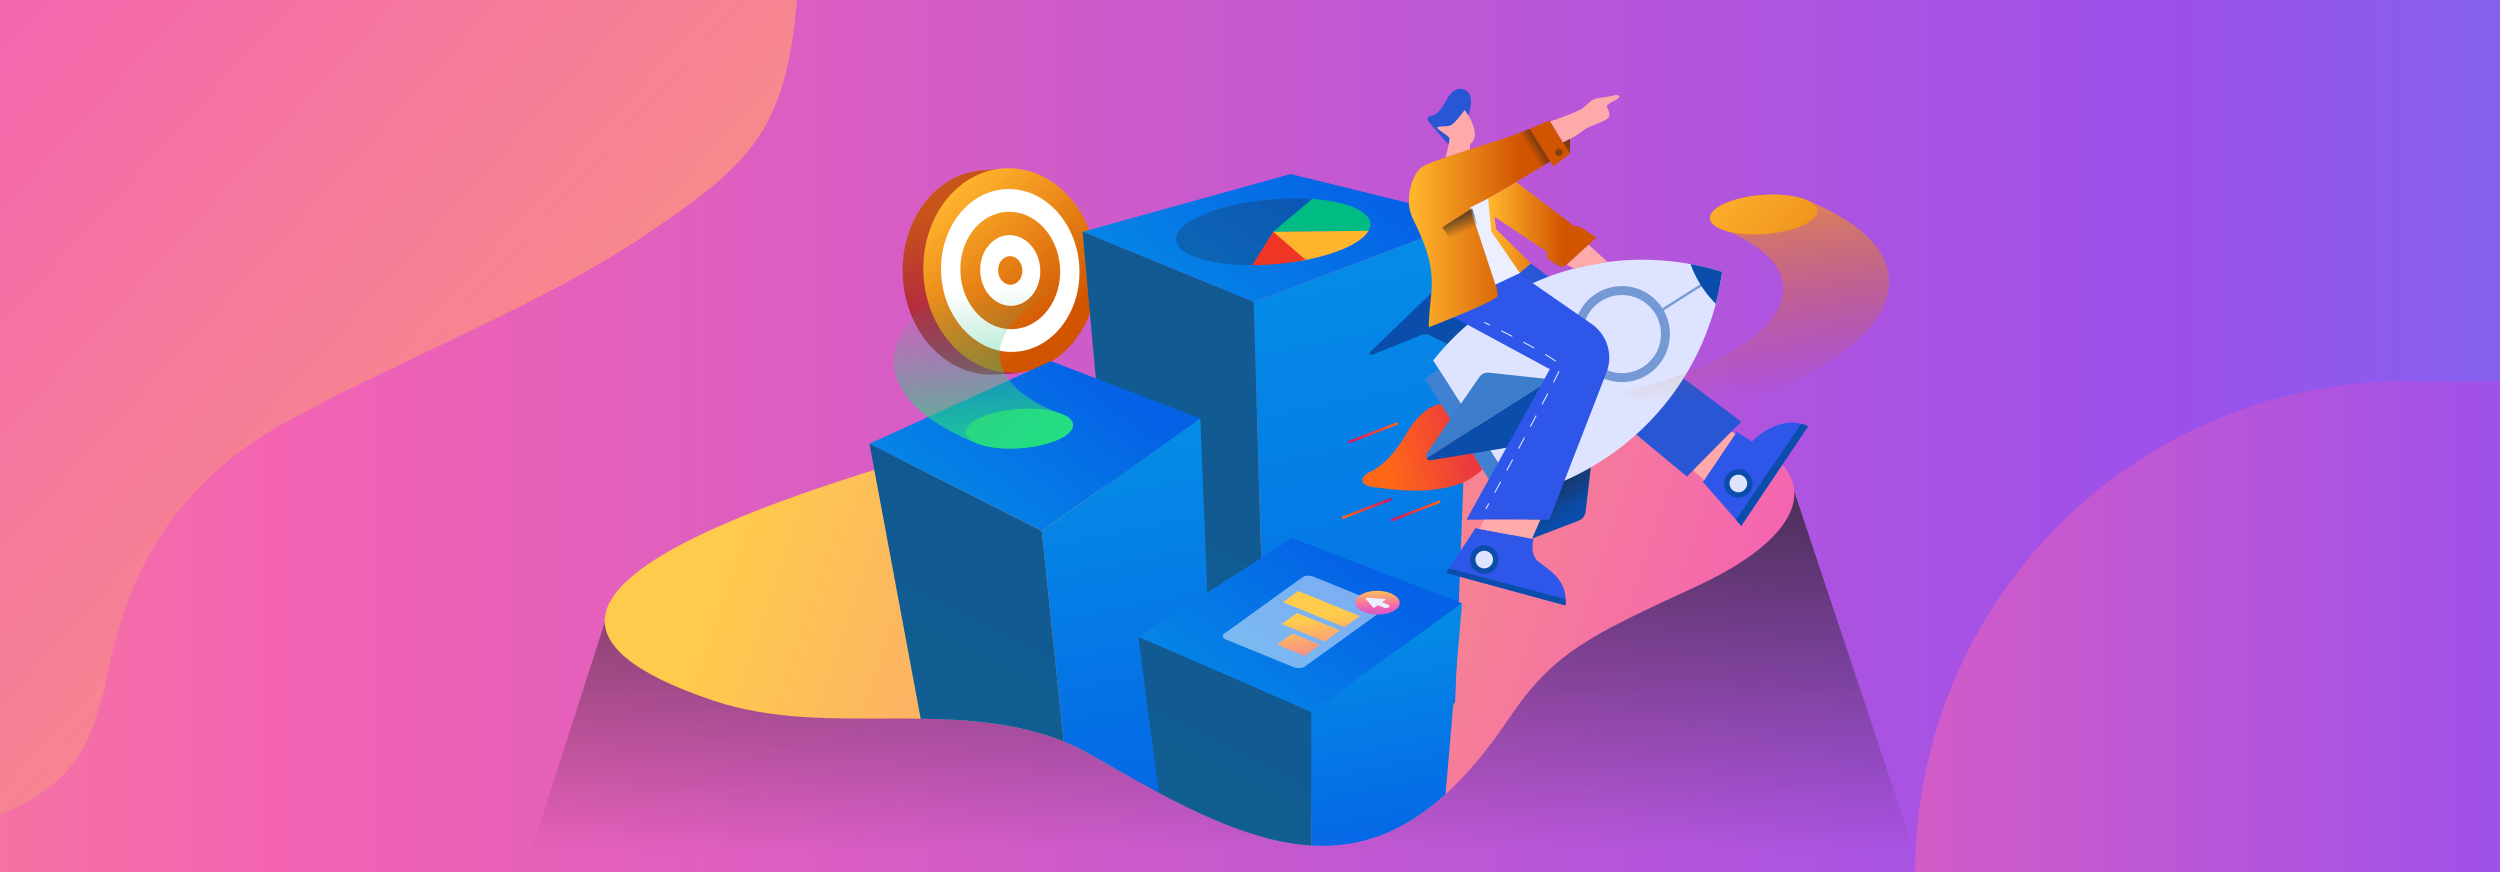 <svg id="Layer_1" data-name="Layer 1" xmlns="http://www.w3.org/2000/svg" xmlns:xlink="http://www.w3.org/1999/xlink" viewBox="0 0 1920 670"><rect x="0" y="0" width="1920" height="670" fill="#333333" stroke="none"/><defs><style>.cls-1{fill:url(#linear-gradient);}.cls-2{fill:url(#linear-gradient-2);}.cls-15,.cls-3{fill:#231f20;}.cls-3{opacity:0.25;}.cls-4{fill:url(#linear-gradient-3);}.cls-5,.cls-53{fill:#fff;}.cls-6{fill:url(#linear-gradient-4);}.cls-7{fill:url(#linear-gradient-5);}.cls-8{fill:url(#linear-gradient-6);}.cls-9{fill:url(#linear-gradient-7);}.cls-10{fill:url(#linear-gradient-8);}.cls-11{fill:url(#linear-gradient-9);}.cls-12{fill:url(#linear-gradient-10);}.cls-13{fill:url(#linear-gradient-11);}.cls-14{fill:url(#linear-gradient-12);}.cls-15{opacity:0.42;}.cls-16{fill:url(#linear-gradient-13);}.cls-17{fill:url(#linear-gradient-14);}.cls-18{fill:url(#linear-gradient-15);}.cls-19{fill:url(#linear-gradient-16);}.cls-20{fill:url(#linear-gradient-17);}.cls-21{fill:url(#linear-gradient-18);}.cls-22{fill:url(#linear-gradient-19);}.cls-23{fill:url(#linear-gradient-20);}.cls-24{fill:#2956d4;}.cls-25{fill:#2e56e8;}.cls-26{fill:#faa;}.cls-27{fill:#0b4dab;}.cls-28{fill:#dee4ff;}.cls-29,.cls-30,.cls-32{opacity:0.5;}.cls-29{fill:url(#linear-gradient-21);}.cls-30{fill:url(#linear-gradient-22);}.cls-31{fill:#4081d1;}.cls-33{fill:url(#linear-gradient-23);}.cls-34{fill:url(#linear-gradient-24);}.cls-35{fill:#3b7dca;}.cls-36{fill:url(#linear-gradient-25);}.cls-37{fill:#ebefff;}.cls-38{fill:url(#linear-gradient-26);}.cls-39{fill:url(#linear-gradient-27);}.cls-40{fill:url(#linear-gradient-28);}.cls-41,.cls-42{fill:none;stroke:#dee4ff;stroke-miterlimit:10;stroke-width:0.82px;}.cls-42{stroke-dasharray:9.59 9.59;}.cls-43{fill:url(#linear-gradient-29);}.cls-44{fill:url(#linear-gradient-30);}.cls-45{fill:url(#linear-gradient-31);}.cls-46{fill:url(#linear-gradient-32);}.cls-47{fill:url(#linear-gradient-33);}.cls-48{fill:#00bc82;}.cls-49{fill:#ffb42d;}.cls-50{fill:#ef3624;}.cls-51{fill:url(#linear-gradient-34);}.cls-52{fill:url(#linear-gradient-35);}.cls-53{opacity:0.47;}.cls-54{fill:url(#linear-gradient-36);}.cls-55{fill:url(#linear-gradient-37);}.cls-56{fill:url(#linear-gradient-38);}.cls-57{fill:url(#linear-gradient-39);}</style><linearGradient id="linear-gradient" x1="-1251.87" y1="335" x2="3053.18" y2="335" gradientUnits="userSpaceOnUse"><stop offset="0" stop-color="#ffcb4c"/><stop offset="0.34" stop-color="#f363b2"/><stop offset="0.68" stop-color="#9c50eb"/><stop offset="0.99" stop-color="#1aadff"/></linearGradient><linearGradient id="linear-gradient-2" x1="-1481.91" y1="3185.07" x2="-1616.05" y2="3185.07" gradientTransform="matrix(0.05, 0.85, -1.18, 0.08, 4567.55, 1281.55)" gradientUnits="userSpaceOnUse"><stop offset="0" stop-color="#d91162"/><stop offset="1" stop-color="#ff6817"/></linearGradient><linearGradient id="linear-gradient-3" x1="-1506.32" y1="3102.76" x2="-1595.68" y2="3198.18" gradientTransform="matrix(0, 0.85, -1.18, 0, 4494.4, 1512.51)" gradientUnits="userSpaceOnUse"><stop offset="0" stop-color="#d15400"/><stop offset="1" stop-color="#ffb42d"/></linearGradient><linearGradient id="linear-gradient-4" x1="-1506.32" y1="3102.76" x2="-1595.68" y2="3198.18" xlink:href="#linear-gradient-3"/><linearGradient id="linear-gradient-5" x1="-1506.32" y1="3102.76" x2="-1595.68" y2="3198.18" xlink:href="#linear-gradient-3"/><linearGradient id="linear-gradient-6" x1="431.79" y1="481.37" x2="2656.48" y2="481.37" xlink:href="#linear-gradient"/><linearGradient id="linear-gradient-7" x1="1050.1" y1="989.16" x2="-2170.36" y2="-1938.03" xlink:href="#linear-gradient"/><linearGradient id="linear-gradient-8" x1="939.04" y1="653.43" x2="939.04" y2="265.89" gradientUnits="userSpaceOnUse"><stop offset="0" stop-color="#231f20" stop-opacity="0"/><stop offset="1" stop-color="#231f20"/></linearGradient><linearGradient id="linear-gradient-9" x1="589.97" y1="317.88" x2="2768.75" y2="1045.71" xlink:href="#linear-gradient"/><linearGradient id="linear-gradient-10" x1="845.25" y1="346.32" x2="1022.79" y2="120.46" gradientUnits="userSpaceOnUse"><stop offset="0" stop-color="#059fe6"/><stop offset="1" stop-color="#0562e6"/></linearGradient><linearGradient id="linear-gradient-11" x1="968.14" y1="-20.06" x2="1107.52" y2="679.04" xlink:href="#linear-gradient-10"/><linearGradient id="linear-gradient-12" x1="458.99" y1="1311.94" x2="1614.54" y2="-1031.66" xlink:href="#linear-gradient-10"/><linearGradient id="linear-gradient-13" x1="673.4" y1="485.53" x2="831.67" y2="284.17" xlink:href="#linear-gradient-10"/><linearGradient id="linear-gradient-14" x1="820.91" y1="202.46" x2="908.72" y2="642.93" xlink:href="#linear-gradient-10"/><linearGradient id="linear-gradient-15" x1="528.44" y1="888.83" x2="1064.93" y2="-199.24" xlink:href="#linear-gradient-10"/><linearGradient id="linear-gradient-16" x1="875.97" y1="632.18" x2="1035.79" y2="428.85" xlink:href="#linear-gradient-10"/><linearGradient id="linear-gradient-17" x1="1033.39" y1="398.24" x2="1085.77" y2="660.96" xlink:href="#linear-gradient-10"/><linearGradient id="linear-gradient-18" x1="809.49" y1="835.19" x2="1145.04" y2="154.66" xlink:href="#linear-gradient-10"/><linearGradient id="linear-gradient-19" x1="1886.39" y1="-573.18" x2="1803.55" y2="-334.76" gradientTransform="matrix(1.5, -0.35, 0.7, 0.5, -1642.27, 1165.92)" gradientUnits="userSpaceOnUse"><stop offset="0" stop-color="#3db883" stop-opacity="0"/><stop offset="1" stop-color="#1de683"/></linearGradient><linearGradient id="linear-gradient-20" x1="121.44" y1="3959.72" x2="-35.96" y2="3802.32" gradientTransform="matrix(-1.52, 0.24, -0.66, -0.55, 3316.65, 2450.78)" gradientUnits="userSpaceOnUse"><stop offset="0" stop-color="#3db883"/><stop offset="1" stop-color="#1de683"/></linearGradient><linearGradient id="linear-gradient-21" x1="-1822.23" y1="267.81" x2="-1848.66" y2="267.81" gradientTransform="matrix(0.54, 0.84, -0.84, 0.54, 2397.78, 1791.41)" xlink:href="#linear-gradient-8"/><linearGradient id="linear-gradient-22" x1="979.7" y1="267.81" x2="953.27" y2="267.81" gradientTransform="matrix(-0.54, -0.84, -0.84, 0.54, 1846.66, 924.67)" xlink:href="#linear-gradient-8"/><linearGradient id="linear-gradient-23" x1="1182.75" y1="325.64" x2="1063.53" y2="352.51" gradientTransform="matrix(1, 0, 0, 1, 0, 0)" xlink:href="#linear-gradient-2"/><linearGradient id="linear-gradient-24" x1="1181.96" y1="322.15" x2="1062.74" y2="349.02" gradientTransform="matrix(1, 0, 0, 1, 0, 0)" xlink:href="#linear-gradient-2"/><linearGradient id="linear-gradient-25" x1="1168.18" y1="171.91" x2="1086.14" y2="171.91" gradientTransform="matrix(1, 0, 0, 1, 0, 0)" xlink:href="#linear-gradient-3"/><linearGradient id="linear-gradient-26" x1="1200.7" y1="174.61" x2="1145.68" y2="174.61" gradientTransform="matrix(1, 0, 0, 1, 0, 0)" xlink:href="#linear-gradient-3"/><linearGradient id="linear-gradient-27" x1="1174.88" y1="115.22" x2="1189.55" y2="106.36" xlink:href="#linear-gradient-8"/><linearGradient id="linear-gradient-28" x1="1197.24" y1="106.9" x2="1197.24" y2="130.86" xlink:href="#linear-gradient-8"/><linearGradient id="linear-gradient-29" x1="1124.2" y1="178.71" x2="1116.31" y2="160.99" xlink:href="#linear-gradient-8"/><linearGradient id="linear-gradient-30" x1="1203.1" y1="131.88" x2="1203.1" y2="87.67" xlink:href="#linear-gradient-8"/><linearGradient id="linear-gradient-31" x1="-2732.27" y1="5544.33" x2="-2693.85" y2="5544.33" gradientTransform="translate(5574.73 -3807.59) rotate(21.07)" xlink:href="#linear-gradient-2"/><linearGradient id="linear-gradient-32" x1="1068" y1="392.37" x2="1106.43" y2="392.37" gradientTransform="translate(213.77 -364.66) rotate(21.07)" xlink:href="#linear-gradient-2"/><linearGradient id="linear-gradient-33" x1="1035.29" y1="332.35" x2="1073.72" y2="332.35" gradientTransform="translate(190.01 -356.91) rotate(21.07)" xlink:href="#linear-gradient-2"/><linearGradient id="linear-gradient-34" x1="2111.94" y1="-243.86" x2="2258.77" y2="-573.2" gradientTransform="matrix(1.5, -0.35, 0.7, 0.5, -1642.27, 1165.92)" gradientUnits="userSpaceOnUse"><stop offset="0" stop-color="#d15400" stop-opacity="0"/><stop offset="1" stop-color="#ffb42d"/></linearGradient><linearGradient id="linear-gradient-35" x1="2331.34" y1="-315.64" x2="2173.94" y2="-473.04" gradientTransform="matrix(1.52, -0.24, 0.66, 0.55, -1708.58, 939.68)" xlink:href="#linear-gradient-3"/><linearGradient id="linear-gradient-36" x1="2692.97" y1="749.05" x2="2581.84" y2="893.44" gradientTransform="matrix(0.81, -0.58, 1.1, 0.45, -2015.44, 1702.54)" xlink:href="#linear-gradient"/><linearGradient id="linear-gradient-37" x1="2702.25" y1="756.19" x2="2591.12" y2="900.58" gradientTransform="matrix(0.81, -0.58, 1.1, 0.45, -2015.44, 1702.54)" xlink:href="#linear-gradient"/><linearGradient id="linear-gradient-38" x1="2710.95" y1="762.88" x2="2599.82" y2="907.28" gradientTransform="matrix(0.81, -0.58, 1.1, 0.45, -2015.44, 1702.54)" xlink:href="#linear-gradient"/><linearGradient id="linear-gradient-39" x1="2754.74" y1="770.64" x2="2710.8" y2="805.35" gradientTransform="matrix(0.59, 0.8, -0.43, 1.1, -225.48, -2592.48)" xlink:href="#linear-gradient"/></defs><rect class="cls-1" width="1920" height="670"/><path class="cls-2" d="M788,286.1l-23,1.5c-36.76,2.4-68.81-30.77-71.59-74.08s24.77-80.35,61.53-82.75l23-1.5a57.72,57.72,0,0,0-11.43,1.92c-30.87,8.46-52.59,42.15-50.1,80.83s28.32,69.28,60,73.66A57.17,57.17,0,0,0,788,286.1Z"/><path class="cls-3" d="M788,286.1l-23,1.5c-36.76,2.4-68.81-30.77-71.59-74.08s24.77-80.35,61.53-82.75l23-1.5a57.72,57.72,0,0,0-11.43,1.92c-30.87,8.46-52.59,42.15-50.1,80.83s28.32,69.28,60,73.66A57.17,57.17,0,0,0,788,286.1Z"/><ellipse class="cls-4" cx="775.88" cy="207.68" rx="66.71" ry="78.57" transform="translate(-11.3 48.07) rotate(-3.52)"/><ellipse class="cls-5" cx="775.88" cy="207.68" rx="53.12" ry="62.57" transform="translate(-11.3 48.07) rotate(-3.52)"/><ellipse class="cls-6" cx="775.88" cy="207.68" rx="38.3" ry="45.11" transform="translate(-11.3 48.07) rotate(-3.52)"/><ellipse class="cls-5" cx="775.88" cy="207.68" rx="23.06" ry="27.16" transform="translate(-11.3 48.07) rotate(-3.52)"/><ellipse class="cls-7" cx="775.88" cy="207.68" rx="9.33" ry="10.99" transform="translate(-11.3 48.07) rotate(-3.52)"/><path class="cls-8" d="M1848.09,292.74H1920a0,0,0,0,1,0,0V670a0,0,0,0,1,0,0H1470.83a0,0,0,0,1,0,0v0A377.26,377.26,0,0,1,1848.09,292.74Z"/><path class="cls-9" d="M0,625.71V0H612.07c-8.45,99.16-34.55,125.5-115.76,180.06C416.21,233.88,313,273.77,226.75,320.25,120.83,376,93,458.35,80,530.49,69.23,566,62.27,600.23,0,625.71Z"/><polygon class="cls-10" points="1470.83 655.93 407.26 655.93 464.47 478.01 1378 377.44 1470.83 655.93"/><path class="cls-11" d="M748.58,336.47C702.74,355.49,292,452,547.66,538,639.47,568.88,741,531.57,830.5,575.4c131.25,75.27,225.06,129.11,327.46-22.27,34.54-51.83,62-64.53,144.91-102.8s102.81-85.74,31.51-116.58c-102.34-44.27-186.16-27.1-224.4-19.66-46,5.2-94.35,4.29-139.53-6.11-37-10.65-46-22.88-86.47-9.77-44.42,7-82.11,36.34-126.9,37.2"/><polygon class="cls-12" points="962.85 231.91 831.44 178.04 991.11 133.65 1131.4 168.13 962.85 231.91"/><path class="cls-13" d="M1131.4,168.13,1126.06,311l-5.65,151.37-.1,2.78-1.82,48.7-1,25.75-1.35,1L1007,622.22l-30.06,22.46-2-.51v0l-.06,0v0L971.55,531.4l-3-102.93L965,306.34l-2.16-74.43Z"/><path class="cls-14" d="M974.88,644.17v0l-.06,0-.19-.07h0L937,631.28h0c-15.23-6.33-30.92-14-47.13-22.64q-10.12-5.37-20.54-11.17l-1.9-21L849.06,373.07,843.37,310l-1.76-19.37L831.44,178l131.41,53.87L965,306.35l3.56,122.1h0l3,103Z"/><path class="cls-15" d="M974.82,644.15v0l-.19-.07h0A277.4,277.4,0,0,1,937,631.28h0c-15.23-6.33-30.92-14-47.13-22.64q-10.12-5.37-20.54-11.17l-1.9-21L849.06,373.07,843.37,310l-1.76-19.37L831.44,178l131.41,53.87L965,306.34l3.55,122.13,3,102.93Z"/><polygon class="cls-16" points="800.07 407.86 667.77 340.76 807.13 277.34 921.82 321.43 800.07 407.86"/><path class="cls-17" d="M921.82,321.42l5.38,133.64-11.73,52-1.27,37.17-24.32,64.44-20.54-11.17-17.82-10q-10.35-5.89-21-12-6.78-3.31-13.64-6L800.07,407.86l49-34.79Z"/><path class="cls-18" d="M816.86,569.37c-35.36-14-72.36-16.9-109.73-17.42l-35.62-191.1-3.74-20.09,26,13.18h0l106.29,53.92Z"/><path class="cls-15" d="M816.86,569.37c-35.36-14-72.36-16.9-109.73-17.42l-35.62-191.1-3.74-20.09,26,13.18h0l106.29,53.92Z"/><polygon class="cls-19" points="1006.99 546.82 874.25 489.11 992.34 413.19 1122.86 463.36 1006.99 546.82"/><path class="cls-20" d="M1122.85,463.35l-4.36,50.54-2.31,26.76-6,69.29c-34,30.83-67.79,41.65-103.22,39.45V546.81l113.33-81.62Z"/><path class="cls-21" d="M1007,546.81V649.39a171.5,171.5,0,0,1-30.06-4.71l-2-.51v0l-.06,0-.19-.07h0A277.4,277.4,0,0,1,937,631.28h0c-15.23-6.33-30.92-14-47.13-22.64l-5.72-43.71-9.91-75.81L915.47,507l56.08,24.38,0,0Z"/><path class="cls-15" d="M1007,546.81V649.39a171.5,171.5,0,0,1-30.06-4.71l-2-.51v0l-.06,0-.19-.07h0A277.4,277.4,0,0,1,937,631.28h0c-15.23-6.33-30.92-14-47.13-22.64l-5.72-43.71-9.91-75.81L915.47,507l56.08,24.38,0,0Z"/><path class="cls-22" d="M714.42,321.55c-69.45-49.73-5.5-118.41,142.84-153.42l34.49,24.69c-107.67,25.4-154.08,75.26-103.67,111.35A116.14,116.14,0,0,0,809.62,316q4.67,2,9.78,3.87c.26.17.51.33.76.51,9.65,6.91.76,16.45-19.87,21.32-16.41,3.87-35.32,3.61-47.21-.16q-2.48-.94-4.85-1.92A166.56,166.56,0,0,1,714.42,321.55Z"/><ellipse class="cls-23" cx="782.82" cy="329.22" rx="41.32" ry="15.03" transform="translate(-22.37 59.29) rotate(-4.28)"/><polygon class="cls-24" points="1175.73 202.31 1337.27 323.91 1295.59 366.02 1137.03 234.53 1175.73 202.31"/><path class="cls-25" d="M1333.83,331.64l11.6,7.52s20.62-22.13,43.18-11.82l-51.34,76.49-29.44-33.73Z"/><polygon class="cls-26" points="1329.79 331.46 1332.73 333.27 1308.73 368.76 1300.29 361.26 1329.79 331.46"/><circle class="cls-27" cx="1335.06" cy="371.32" r="10.96"/><circle class="cls-28" cx="1335.06" cy="371.32" r="6.77"/><polygon class="cls-27" points="1383.35 325.49 1333.14 399.1 1337.27 403.83 1388.61 327.34 1383.35 325.49"/><path class="cls-27" d="M1223.28,345.91l-5.53,47a8.52,8.52,0,0,1-5.43,7l-62.21,23.85a1.39,1.39,0,0,1-1.44-2.31l29.65-27.53a8.56,8.56,0,0,0,2.73-6.45l-.33-14.52Z"/><path class="cls-29" d="M1223.28,345.91l-5.53,47a8.52,8.52,0,0,1-5.43,7l-62.21,23.85a1.39,1.39,0,0,1-1.44-2.31l29.65-27.53a8.56,8.56,0,0,0,2.73-6.45l-.33-14.52Z"/><path class="cls-30" d="M1154,237l-45-14.95a8.55,8.55,0,0,0-8.62,1.95l-48,46.22a1.39,1.39,0,0,0,1.49,2.29l37.5-15.17a8.51,8.51,0,0,1,7,.27l13,6.45Z"/><path class="cls-27" d="M1154,237l-45-14.95a8.55,8.55,0,0,0-8.62,1.95l-48,46.22a1.39,1.39,0,0,0,1.49,2.29l37.5-15.17a8.51,8.51,0,0,1,7,.27l13,6.45Z"/><path class="cls-28" d="M1229.38,354.33a204.88,204.88,0,0,1-62.58,26.51l-66.13-104a205.28,205.28,0,0,1,221.86-68A204.54,204.54,0,0,1,1229.38,354.33Z"/><rect class="cls-31" x="1074.84" y="325.91" width="106.99" height="12.89" transform="translate(803.36 -798.13) rotate(57.55)"/><g class="cls-32"><path class="cls-27" d="M1322.36,210l-89.69,57-1-1.56,89.68-57,1.17.35C1322.48,209.2,1322.42,209.6,1322.36,210Z"/><circle class="cls-27" cx="1245.64" cy="256.58" r="36.88"/></g><circle class="cls-28" cx="1245.64" cy="256.58" r="30"/><path class="cls-27" d="M1317.69,233.24a82.67,82.67,0,0,1-19.36-30.44,203.09,203.09,0,0,1,24.2,6A204.82,204.82,0,0,1,1317.69,233.24Z"/><path class="cls-33" d="M1106.58,310.31s-13.29.36-26,22-22.7,27.37-28.49,30.11-11.12,10.14,4.34,11.91,37.16,5.25,60.58-1.43a51.09,51.09,0,0,0,21.56-12.42"/><path class="cls-34" d="M1111.44,317.8a20.35,20.35,0,0,0,21.84,34.34"/><path class="cls-35" d="M1189.27,292.42l-93.56,59.5a3.34,3.34,0,0,1,.06-3.73L1136,289.76a8.28,8.28,0,0,1,7.72-3.55l43.12,4.67A3.35,3.35,0,0,1,1189.27,292.42Z"/><path class="cls-27" d="M1169.07,341.84l-70,11.59a3.31,3.31,0,0,1-3.4-1.51l93.56-59.5a3.36,3.36,0,0,1,.35,2.91l-14.07,41A8.29,8.29,0,0,1,1169.07,341.84Z"/><path class="cls-25" d="M1115.55,243.13l46.19-36.31,60.63,42A31.41,31.41,0,0,1,1233.78,286l-43.9,113.12h-63.59l64-115.58Z"/><path class="cls-25" d="M1133.11,405.65l44.63,8.38s-3.54,11.44,3.87,17.41,22.88,13.85,20.63,33.51l-91.69-25Z"/><polygon class="cls-26" points="1136.03 406.2 1139.88 399.1 1183.06 399.1 1176.5 413.8 1136.03 406.2"/><path class="cls-36" d="M1097.5,251.29s50.7-19.55,52.64-23.85S1130.59,160,1130.59,160l59.94-35.88,2.58,3.66,12.67-9.89V106.7l-5.37,2.79-10.31-17s-22.56,9.67-34.59,13.75-57.79,17.19-64.45,22.77-12.47,24.5-6.66,37.39,17.61,33.08,14.82,59.08S1097.5,251.29,1097.5,251.29Z"/><polygon class="cls-37" points="1148.46 218.57 1167.69 209.49 1148.1 177.01 1145.06 151.32 1128.92 159.44 1148.46 218.57"/><path class="cls-38" d="M1142.91,152.4l2.39,25.41,21.8,31.68,8.63-7.18L1149.06,176l-1.29-9.56,40.39,27s-1.12,3.49,1,5.42,5.48,3.6,8,5.32,6.07-.86,6.07-.86l22.72-20.7s-12.4-9.27-15.06-9a6.08,6.08,0,0,0-1.55.31l-44.9-34.11Z"/><polygon class="cls-39" points="1190.53 124.1 1174.66 98.95 1165.32 102.66 1181.33 129.61 1190.53 124.1"/><circle class="cls-40" cx="1197.24" cy="116.91" r="2.9"/><path class="cls-26" d="M1190.53,93.23s21-6.86,25.48-10.56,5.72-5.89,9.91-6.93,10.48-1.53,13.46-2.42,5.4.24,3.46,2.09-8.54,4.19-8.7,6,3.95,6.44.48,9.58-14.74,5.8-19,9.43a50.65,50.65,0,0,1-9.83,6.23l-5.37,2.79Z"/><path class="cls-24" d="M1127.64,88.53s5.55-13.92-1.14-18.67-12.4,1.61-14.09,4.35-6.61,12.56-10.72,13.85-6.69,2.18-4.83,4.84S1112.47,111,1112.47,111l8.88-9.93Z"/><path class="cls-26" d="M1128.92,114.64v-4.07s5.32-2.53,3.28-11.17a39.29,39.29,0,0,0-7.36-14.88s-7.73,10.69-10.8,11.81-10.36.33-10.31,1.78,9.72,6.55,9.56,8.43-2.92,14.21-2.92,14.21Z"/><path class="cls-41" d="M1139.88,247.57l4.44,2.15"/><path class="cls-42" d="M1152.92,254c17.55,8.79,46.52,23.93,45.77,27.83-.88,4.6-39.38,75.68-52.92,100.59"/><path class="cls-41" d="M1143.48,386.6l-2.37,4.34"/><polygon class="cls-43" points="1130.59 159.98 1107.65 174.62 1116.35 187 1134.57 171.91 1130.59 159.98"/><polygon class="cls-26" points="1220.03 187.94 1234.51 201.06 1208.76 206.17 1203.2 203.27 1220.03 187.94"/><circle class="cls-27" cx="1139.88" cy="429.75" r="10.96"/><circle class="cls-28" cx="1139.88" cy="429.75" r="6.77"/><polygon class="cls-27" points="1112.82 436.52 1202.46 460.21 1202.24 464.95 1110.55 439.98 1112.82 436.52"/><polygon class="cls-44" points="1205.78 106.7 1200.41 109.49 1205.78 117.87 1205.78 106.7"/><rect class="cls-45" x="1029.49" y="389.54" width="40.41" height="2" transform="translate(2169.61 377.57) rotate(158.93)"/><rect class="cls-46" x="1067.01" y="391.37" width="40.41" height="2" transform="translate(-68.37 417.13) rotate(-21.07)"/><rect class="cls-47" x="1034.3" y="331.35" width="40.41" height="2" transform="translate(-48.98 401.36) rotate(-21.07)"/><path class="cls-3" d="M977.8,178l30-25.2c-4.55-.32-9.29-.47-14.16-.46-40,.15-80.11,11.85-88.79,25.92s17.11,25.54,57.15,25.39Z"/><path class="cls-48" d="M977.8,178l73.07-.43c3.53-5.89,1.17-11.57-6.67-16.08s-20.69-7.58-36.39-8.69Z"/><path class="cls-49" d="M977.8,178l20.09,22.56c26.63-4.53,47-13.33,52.88-22.83l.28-.47Z"/><path class="cls-50" d="M977.8,178l-16.08,25.65H962a220.63,220.63,0,0,0,40.81-4Z"/><path class="cls-51" d="M1422.86,172.51c69.45,49.72,5.51,118.41-142.84,153.42l-34.49-24.69C1353.2,275.83,1399.61,226,1349.2,189.89A115.56,115.56,0,0,0,1327.66,178c-3.1-1.36-6.37-2.65-9.78-3.88-.26-.16-.51-.33-.76-.5-9.65-6.91-.76-16.45,19.87-21.32,16.42-3.88,35.32-3.61,47.21.15,1.65.63,3.27,1.28,4.85,1.93A166.3,166.3,0,0,1,1422.86,172.51Z"/><ellipse class="cls-52" cx="1354.46" cy="164.83" rx="41.32" ry="15.03" transform="translate(-8.52 101.45) rotate(-4.28)"/><path class="cls-53" d="M1062.1,468.65l-59.91,43.17c-2,1.44-5.79,1.71-8.49.61l-52.15-21.25c-2.7-1.1-3.28-3.15-1.29-4.59l59.91-43.17c2-1.44,5.79-1.71,8.49-.61l52.15,21.25C1063.51,465.16,1064.09,467.21,1062.1,468.65Z"/><polygon class="cls-54" points="1013.82 495.17 1001.96 503.72 980.77 495.08 992.63 486.54 1013.82 495.17"/><polygon class="cls-55" points="1029.09 484.16 1017.23 492.71 984.31 479.3 996.17 470.75 1029.09 484.16"/><polygon class="cls-56" points="1044.37 473.15 1032.51 481.7 985.24 462.45 997.1 453.9 1044.37 473.15"/><ellipse class="cls-57" cx="1057.88" cy="462.86" rx="9.16" ry="17.01" transform="translate(579.99 1514.04) rotate(-89.18)"/><path class="cls-37" d="M1063.93,460.66l-2.54,1.83,4.65,1.89c1.2.49,1.46,1.4.57,2h0a4.37,4.37,0,0,1-3.78.27l-4.64-1.89-2.54,1.82a1.12,1.12,0,0,1-1.29-.09l-5.34-6.62c-.34-.43.3-.9,1.16-.84l13.23.94C1064,460.05,1064.27,460.41,1063.93,460.66Z"/></svg>